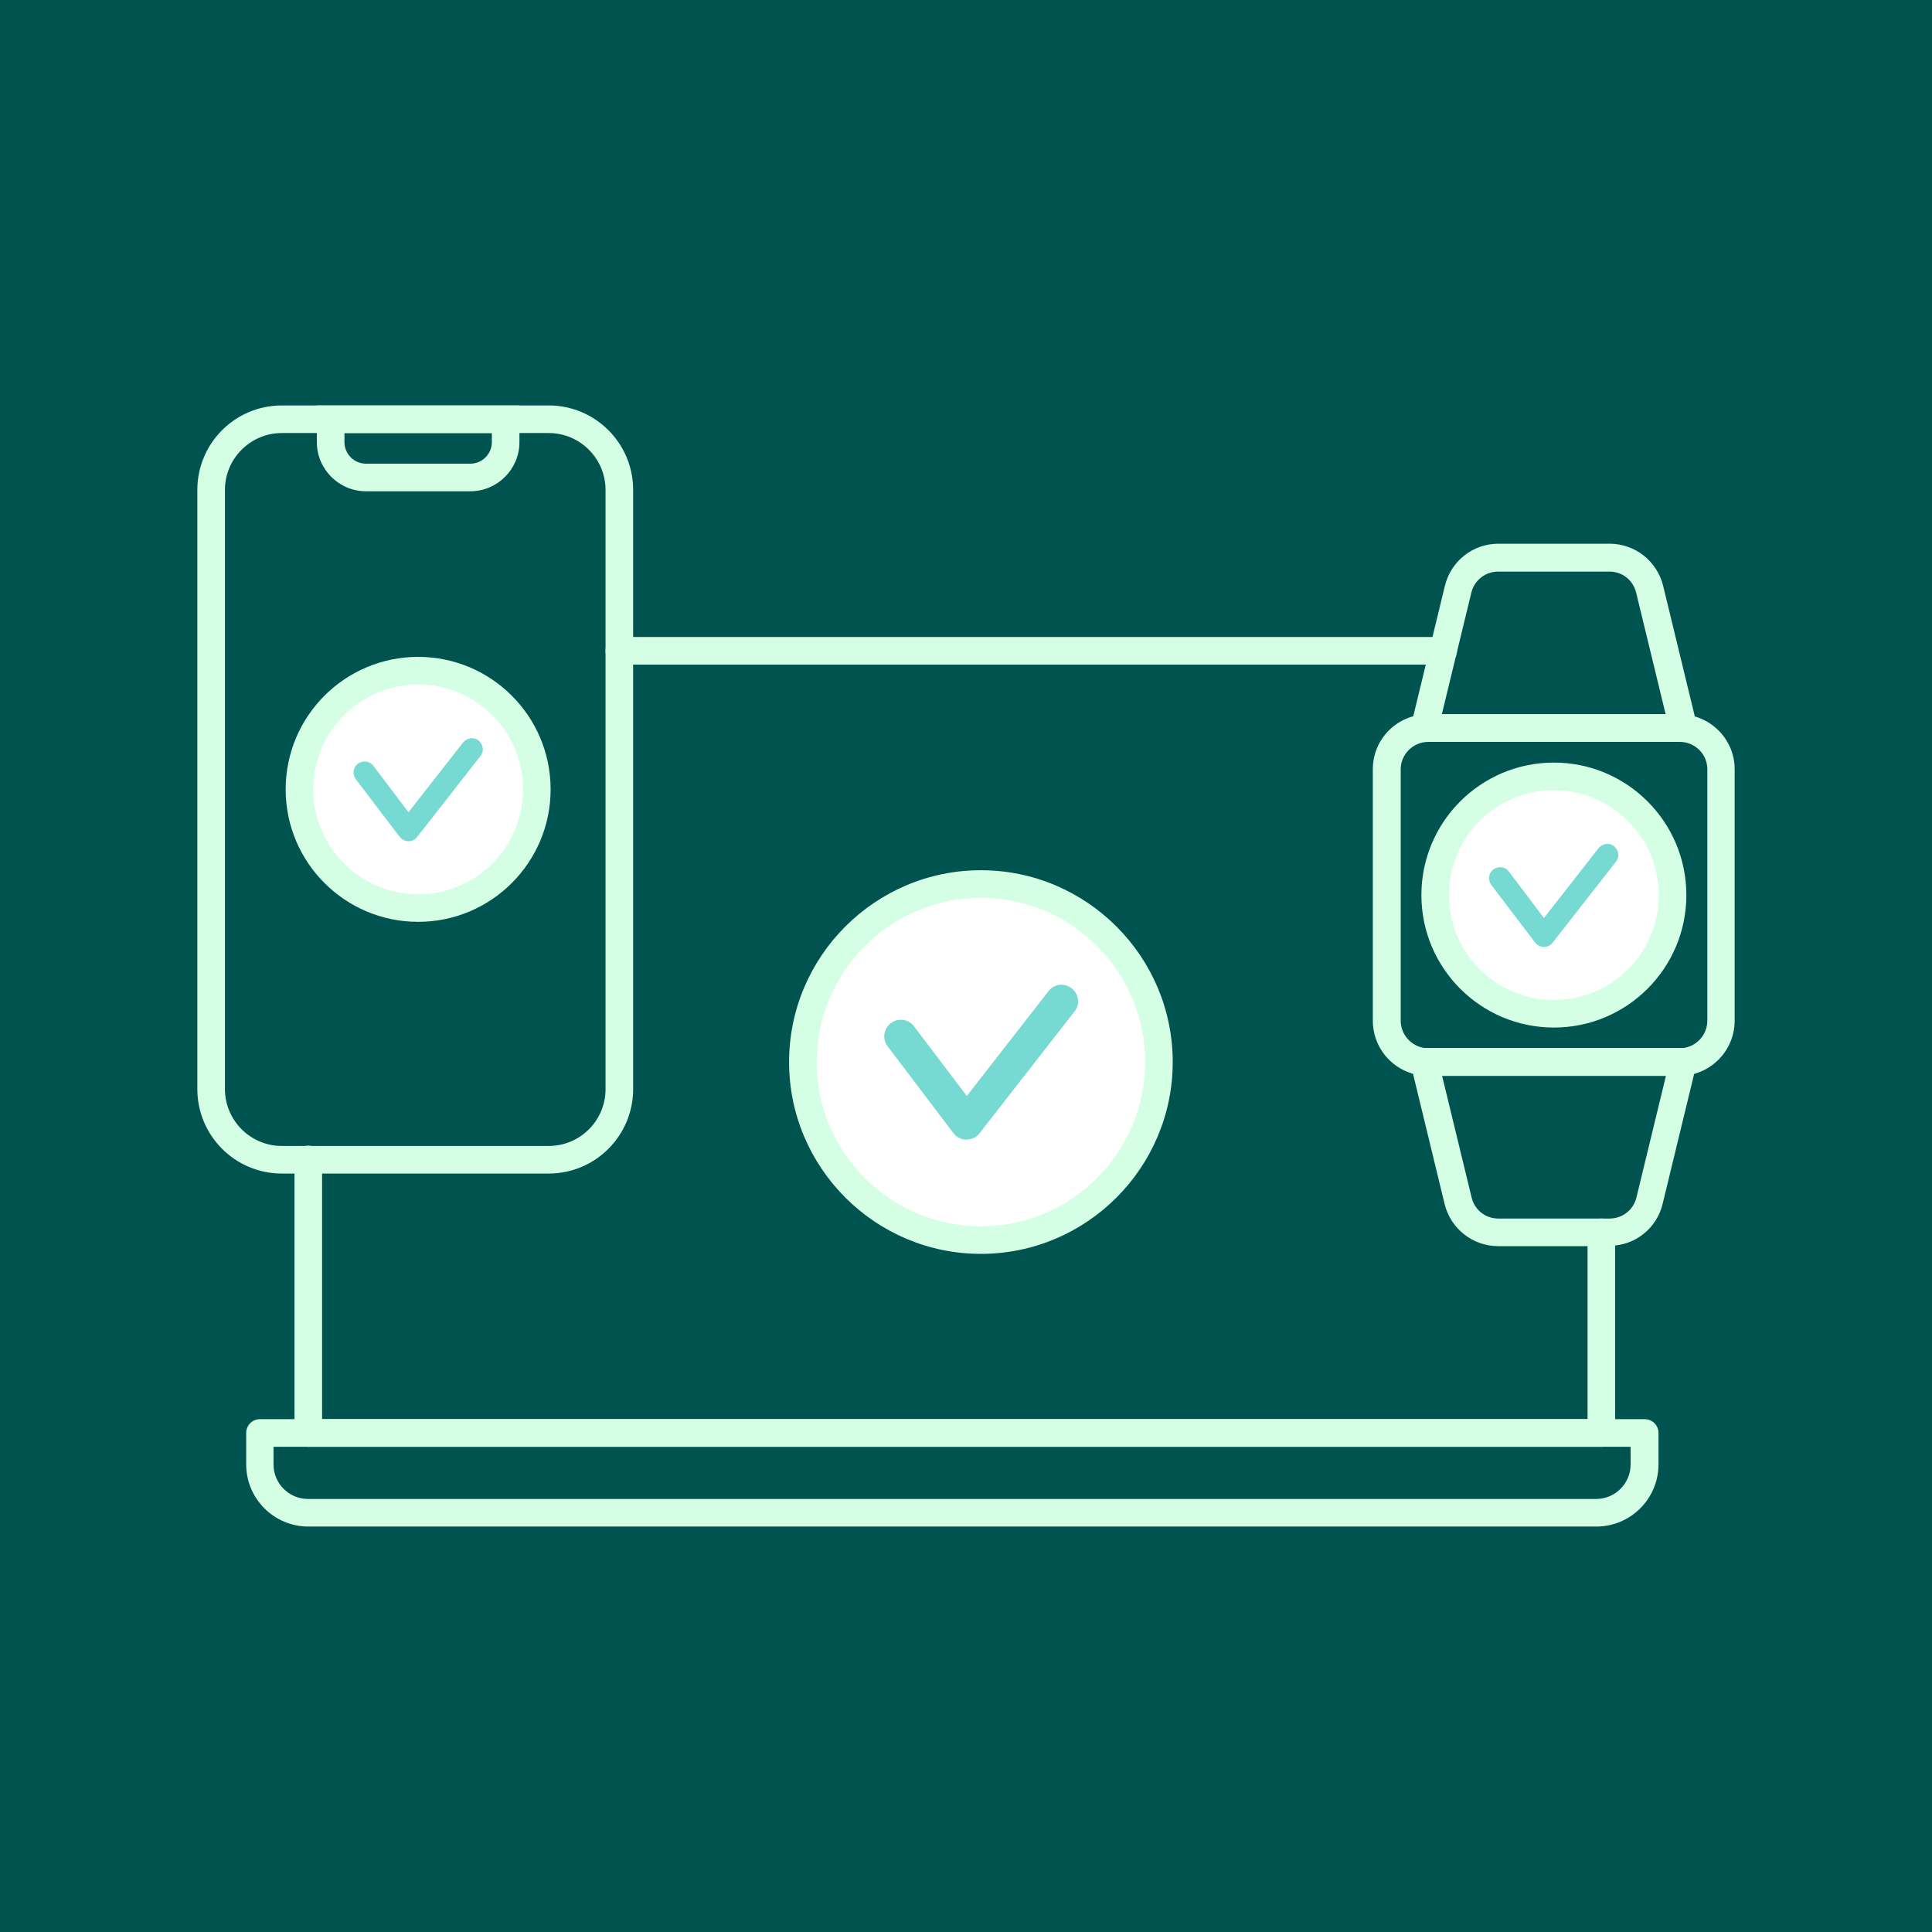 <?xml version="1.0" encoding="UTF-8"?> <svg xmlns="http://www.w3.org/2000/svg" id="Layer_1" data-name="Layer 1" viewBox="0 0 70 70"><defs><style> .cls-1 { fill: #76dad2; } .cls-1, .cls-2, .cls-3, .cls-4 { stroke-width: 0px; } .cls-2 { fill: #01534f; } .cls-3 { fill: #d5ffe4; } .cls-4 { fill: #fff; } </style></defs><rect class="cls-2" width="70" height="70"></rect><g><g><path class="cls-3" d="M19.88,42.52h-9.67c-1.69,0-3.06-1.37-3.06-3.06v-21.71c0-1.69,1.37-3.06,3.06-3.06h9.67c1.69,0,3.06,1.37,3.06,3.06v21.71c0,1.69-1.37,3.06-3.06,3.06ZM10.21,15.69c-1.13,0-2.06.92-2.06,2.06v21.71c0,1.13.92,2.06,2.06,2.06h9.67c1.14,0,2.06-.92,2.06-2.06v-21.71c0-1.13-.92-2.06-2.06-2.06h-9.67Z"></path><path class="cls-3" d="M17.04,17.8h-3.78c-.98,0-1.78-.8-1.78-1.78v-1.33h7.34v1.33c0,.98-.8,1.78-1.78,1.78ZM12.48,15.69v.33c0,.43.35.78.78.78h3.78c.43,0,.78-.35.78-.78v-.33h-5.34Z"></path></g><g><path class="cls-3" d="M60.85,38.98h-9.11c-1.1,0-2-.89-2-2v-9.11c0-1.1.89-1.99,2-1.99h9.11c1.1,0,2,.89,2,1.99v9.11c0,1.1-.89,2-2,2ZM51.75,26.88c-.55,0-1,.45-1,.99v9.11c0,.55.45,1,1,1h9.11c.55,0,1-.45,1-1v-9.11c0-.55-.45-.99-1-.99h-9.11Z"></path><path class="cls-3" d="M61.62,26.88h-10.64l1.37-5.65c.22-.9,1.01-1.53,1.94-1.53h4.03c.92,0,1.72.63,1.94,1.53l1.37,5.65ZM52.25,25.88h8.1l-1.07-4.41c-.11-.45-.5-.76-.97-.76h-4.03c-.46,0-.86.31-.97.76l-1.07,4.41Z"></path><path class="cls-3" d="M58.31,45.15h-4.03c-.92,0-1.72-.63-1.94-1.53l-1.37-5.65h10.64l-1.37,5.65c-.22.9-1.01,1.52-1.94,1.52ZM52.25,38.98l1.07,4.41c.11.45.5.76.97.76h4.03c.46,0,.86-.31.97-.76l1.07-4.41h-8.1Z"></path></g><g><path class="cls-3" d="M57.83,55.31H11.17c-1.24,0-2.25-1.01-2.25-2.25v-1.14c0-.28.22-.5.5-.5h50.17c.28,0,.5.22.5.5v1.14c0,1.24-1.01,2.25-2.25,2.25ZM9.91,52.42v.64c0,.69.56,1.25,1.25,1.25h46.67c.69,0,1.25-.56,1.25-1.25v-.64H9.91Z"></path><path class="cls-3" d="M52.29,24.08h-29.85c-.28,0-.5-.22-.5-.5s.22-.5.5-.5h29.85c.28,0,.5.22.5.5s-.22.5-.5.5Z"></path><path class="cls-3" d="M58.02,52.42H11.17c-.28,0-.5-.22-.5-.5v-9.91c0-.28.22-.5.5-.5s.5.22.5.5v9.41h45.85v-6.77c0-.28.22-.5.5-.5s.5.22.5.5v7.27c0,.28-.22.5-.5.5Z"></path></g><g><g><circle class="cls-4" cx="15.15" cy="28.6" r="4.3"></circle><path class="cls-3" d="M15.15,33.4c-2.65,0-4.8-2.15-4.8-4.8s2.15-4.8,4.8-4.8,4.8,2.15,4.8,4.8-2.15,4.8-4.8,4.8ZM15.15,24.8c-2.1,0-3.8,1.71-3.8,3.8s1.7,3.8,3.8,3.8,3.8-1.7,3.8-3.8-1.7-3.8-3.8-3.8Z"></path></g><path class="cls-1" d="M14.8,30.48h0c-.12,0-.24-.06-.32-.16l-1.59-2.09c-.13-.18-.1-.43.08-.56.18-.13.43-.1.56.08l1.27,1.68,1.98-2.53c.14-.17.39-.21.56-.07.17.14.21.39.07.56l-2.3,2.94c-.08.1-.19.15-.32.15Z"></path></g><g><g><circle class="cls-4" cx="56.3" cy="32.43" r="4.3"></circle><path class="cls-3" d="M56.3,37.23c-2.65,0-4.8-2.15-4.8-4.8s2.15-4.8,4.8-4.8,4.8,2.15,4.8,4.8-2.15,4.8-4.8,4.8ZM56.3,28.63c-2.1,0-3.8,1.7-3.8,3.8s1.7,3.8,3.8,3.8,3.8-1.7,3.8-3.8-1.71-3.8-3.8-3.8Z"></path></g><path class="cls-1" d="M55.94,34.31h0c-.12,0-.24-.06-.32-.16l-1.59-2.09c-.13-.18-.1-.43.08-.56.18-.13.43-.1.56.08l1.27,1.68,1.98-2.53c.14-.17.39-.21.56-.07.17.14.21.39.07.56l-2.3,2.94c-.08.1-.19.15-.32.15Z"></path></g><g><g><circle class="cls-4" cx="35.54" cy="38.48" r="6.45"></circle><path class="cls-3" d="M35.54,45.43c-3.83,0-6.95-3.12-6.95-6.95s3.12-6.95,6.95-6.95,6.95,3.12,6.95,6.95-3.12,6.95-6.95,6.95ZM35.54,32.53c-3.28,0-5.95,2.67-5.95,5.95s2.67,5.95,5.95,5.95,5.95-2.67,5.95-5.95-2.67-5.95-5.95-5.95Z"></path></g><path class="cls-1" d="M35.01,41.29h0c-.19,0-.36-.09-.47-.24l-2.38-3.14c-.2-.26-.15-.64.12-.84.26-.2.64-.15.84.12l1.91,2.52,2.96-3.8c.2-.26.58-.31.84-.1.26.2.31.58.1.84l-3.44,4.41c-.11.15-.29.23-.47.23Z"></path></g></g></svg> 